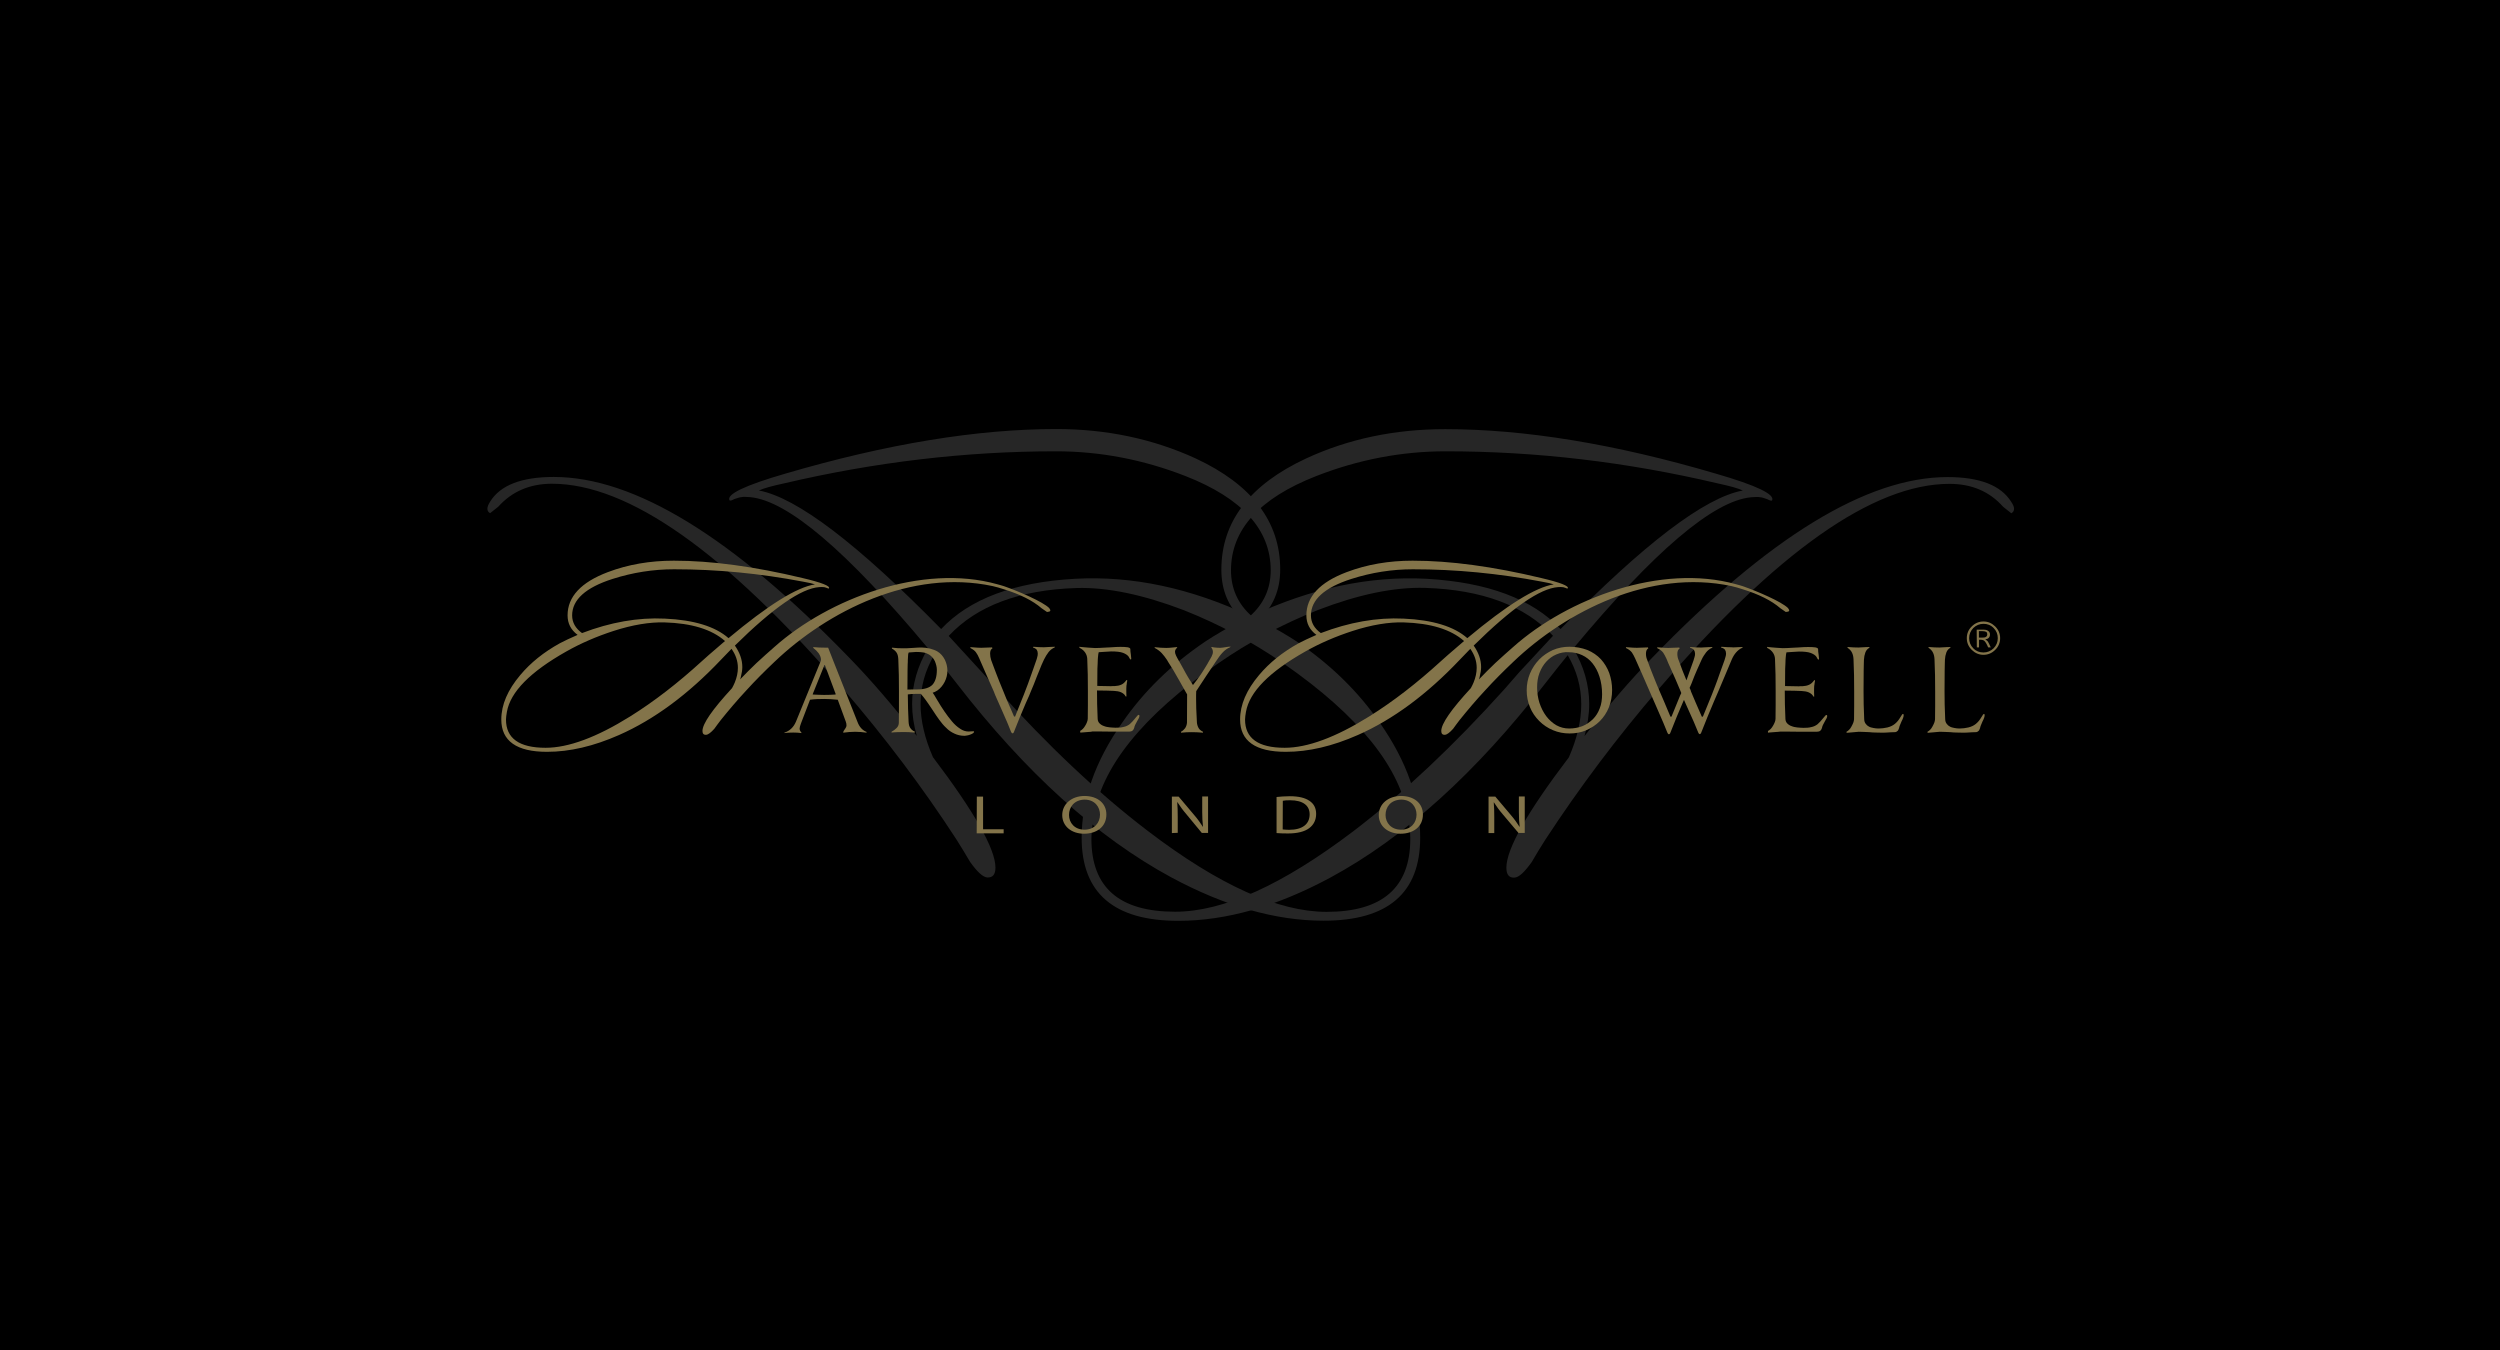 <?xml version="1.0" encoding="UTF-8"?>
<svg id="Layer_1" xmlns="http://www.w3.org/2000/svg" version="1.1" viewBox="0 0 1920 1037">
  <!-- Generator: Adobe Illustrator 29.8.2, SVG Export Plug-In . SVG Version: 2.1.1 Build 3)  -->
  <defs>
    <style>
      .st0 {
        fill: #83744a;
      }

      .st1 {
        fill: #fff;
      }

      .st2 {
        opacity: .15;
      }
    </style>
  </defs>
  <rect y="0" width="1920" height="1037"/>
  <g class="st2">
    <path class="st1" d="M376.4,385.3c7.8-12.7,24.2-19,48.9-19,61.9,0,137.3,46.2,226.7,138.6,16.7,17.1,33.9,37.2,52.1,60.3-2.4-8.4-3.6-16.5-3.6-24.6,0-14.7,4.1-29,12.2-42.7-62.2-74.6-107.7-113.4-136.6-116.1-3.4-.3-5.6-.3-6.7,0-1,0-2.7.6-5.5,1.5-1.8,1-3.1,1.4-3.6,1-2.7-4.6,11.6-11.5,43-20.6,77.8-22.8,147.1-34.2,208-34.2,38.6,0,74.2,7.6,106.8,22.5,43.4,20.2,65.1,48.6,65.1,85.4,0,15.7-5.5,28.7-16.2,38.6,12,6.3,21.6,11.9,28.6,16.5,26.2,17.8,47.6,38.6,64.3,62.9,20.6,29.5,30.8,58.8,30.8,87.9,0,42.6-24.8,63.8-74.2,63.8-36.8,0-75.7-11.1-116.8-33.2-57-30.8-112-80.5-165.1-149.2-7.6-9.7-13.3-16.9-17.2-21.6-6.9,11.8-10.4,24.2-10.4,37.7,0,12.7,3.2,26.3,9.5,40.7,31.9,42.1,48,70.6,48,84.8,0,5.3-2.1,7.8-6.3,7.6-3.4-.3-7.7-4.3-13.2-12-3.4-5.7-6.7-11.3-10.4-17.1-25.9-39.9-55-78.5-87.4-116.1-90.4-104.9-164.8-157.2-223.3-157.2-16.9,0-30.7,5.9-41.2,17.6l-6.3,5c-2.8-1.5-2.8-4.5,0-8.8ZM754.1,516.2l11.8,13.2c38.6,43,77.1,79.4,115.8,108.9,54.3,41.4,100,62,137.1,62,42.8,0,64.3-18.6,64.3-56,0-4.1-.4-9.1-1.4-15.1-5.7-39.3-37.7-79.2-95.9-119.6-23.8-16.5-49.3-30.1-76.4-40.9-31.4-12-58.9-17.8-82.7-17.1-43.7,1.4-76.4,13.6-98.1,36.8,15.4,16.7,24,26.1,25.5,27.8ZM722.8,483.1c21.7-23.1,56-36,103-38.6,43.7-2.4,88.5,7.1,134.3,28.6,10.5-9.4,15.8-21.1,15.8-35.1,0-31.2-21.8-55.3-65.5-72.4-32.5-12.7-65.7-19-99.4-19-69.6,0-139.2,8.3-208.7,24.6-9.4,2-15.8,3.8-19.5,5.5,29.1,5.4,75.8,40.9,140,106.4Z"/>
    <path class="st1" d="M1544.7,394.2l-6.3-5c-10.5-11.8-24.2-17.6-41.2-17.6-58.5,0-132.9,52.4-223,157.2-32.3,37.5-61.3,76.2-87.4,116.1-3.6,5.7-7.1,11.3-10.4,17.1-5.5,7.7-9.8,11.8-13.2,12-4.2.3-6.3-2.2-6.3-7.6,0-14.4,16-42.7,48-84.8,6.3-14.4,9.5-28,9.5-40.7,0-13.4-3.5-25.9-10.4-37.7-3.9,4.8-9.7,11.9-17.2,21.6-53.1,68.6-108.1,118.4-165.1,149.2-41,22.1-79.9,33.2-116.8,33.2-49.4,0-74.2-21.3-74.2-63.8,0-29.1,10.2-58.4,30.8-87.9,16.5-24.1,37.9-45.1,64.3-62.9,7-4.6,16.4-10.2,28.4-16.5-10.9-10.1-16.2-23-16.2-38.6,0-36.8,21.7-65.2,65.1-85.4,32.6-15.1,68.2-22.5,106.8-22.5,60.9,0,130.3,11.3,208,34.2,31.4,9.1,45.6,16,43,20.6-.6.3-1.8,0-3.6-1-2.7-1-4.5-1.5-5.5-1.5-1.3-.3-3.5-.3-6.9,0-29,2.7-74.5,41.4-136.6,116.1,8.1,13.7,12.2,28,12.2,42.7,0,8-1.3,16.2-3.6,24.6,18.1-23.1,35.4-43.3,52.1-60.3,89.3-92.4,164.8-138.6,226.7-138.6,24.8,0,41,6.4,48.9,19,2.9,4.2,2.9,7.2.1,8.8ZM1192.7,488.3c-21.7-23.2-54.5-35.4-98.1-36.8-23.8-.7-51.4,5-82.7,17.1-27.2,10.8-52.6,24.4-76.4,40.9-58.2,40.3-90.2,80.2-95.9,119.6-.8,6-1.4,11.1-1.4,15.1,0,37.4,21.4,56,64.3,56,37.1,0,82.7-20.7,137.1-62,38.6-29.5,77.1-65.9,115.8-108.9l11.6-13.3c1.5-1.5,10.1-10.9,25.7-27.7ZM1338.5,376.7c-3.6-1.7-10.1-3.5-19.5-5.5-69.6-16.4-139.2-24.6-208.7-24.6-33.7,0-66.9,6.3-99.4,19-43.7,17.1-65.5,41.2-65.5,72.4,0,14,5.3,25.8,15.8,35.1,45.8-21.4,90.6-30.9,134.3-28.6,47,2.7,81.3,15.5,103,38.6,64.1-65.5,110.7-101,140-106.4Z"/>
  </g>
  <path class="st0" d="M1510.5,490.1c0-3.5,1.3-6.6,3.8-9,2.5-2.5,5.5-3.8,9-3.8s6.4,1.3,9,3.8c2.5,2.5,3.8,5.5,3.8,9s-1.3,6.6-3.8,9c-2.5,2.5-5.5,3.8-9,3.8s-6.4-1.3-9-3.8c-2.5-2.5-3.8-5.5-3.8-9ZM1534.3,490.1c0-3.1-1.1-5.7-3.2-7.8-2.1-2.2-4.8-3.2-7.8-3.2s-5.6,1.1-7.8,3.2c-2.1,2.2-3.2,4.8-3.2,7.8s1.1,5.7,3.2,7.8c2.1,2.2,4.8,3.2,7.8,3.2s5.6-1.1,7.8-3.2c2.1-2.2,3.2-4.7,3.2-7.8ZM1518.1,483.6h5.5c1.4,0,2.5.3,3.4,1s1.3,1.5,1.3,2.7c0,2.1-1.3,3.4-3.6,3.8,1,.6,1.7,1.1,2.1,1.8.4.6,1.1,2.1,2.1,4.3h-2c-1.1-2.7-2.1-4.2-2.8-4.9-.7-.7-1.8-1-3.4-1h-.8v5.9h-1.7l-.1-13.6h0ZM1519.8,489.7h2.2c1.5,0,2.7-.1,3.2-.6.7-.4,1-1,1-2,0-.8-.3-1.5-.8-1.8s-1.7-.6-3.1-.6h-2.5v5h0Z"/>
  <path class="st0" d="M1219.1,499.2c4.1,1.7,7.6,4.1,10.4,7.1,2.8,3.1,4.9,6.6,6.4,10.6,1.4,4.1,2.2,8.4,2.2,13s-.8,9.2-2.5,13.4-4.1,7.7-7,10.6c-2.9,2.9-6.6,5.3-10.5,7-4.1,1.7-8.3,2.4-12.7,2.4s-8.7-.8-12.7-2.5c-4.1-1.7-7.6-4.1-10.6-7.1s-5.5-6.6-7.1-10.6c-1.7-4.1-2.5-8.4-2.5-12.9s.8-8.8,2.5-12.9c1.7-4.1,4.1-7.7,7.1-10.8s6.6-5.5,10.5-7.3c4.1-1.7,8.3-2.5,12.7-2.5,4.9,0,9.6.9,13.8,2.5ZM1195.3,502.6c-3.1,1.3-5.6,3.2-7.8,5.6-2.2,2.4-3.9,5.3-5.2,8.7-1.3,3.4-1.8,7.1-1.8,11.1s.6,8,1.8,11.8c1.3,3.8,2.9,7.1,5.2,10.2,2.2,2.9,4.9,5.3,7.8,7,3.1,1.7,6.3,2.5,9.8,2.5s7-.6,10.1-1.8,5.7-3.1,8.1-5.3c2.4-2.4,4.1-5.2,5.3-8.4,1.3-3.2,1.8-7,1.8-10.9,0-4.9-.7-9.4-2-13.4-1.3-4.1-3.1-7.4-5.3-10.2-2.2-2.8-4.9-4.9-8.1-6.4-3.1-1.4-6.4-2.2-10.1-2.2-3.2-.3-6.6.4-9.6,1.7Z"/>
  <path class="st0" d="M1335.3,497c1.3,0,2.4-.1,3.1-.1l-.3.6c-1.8.7-3.4,2-4.8,3.6s-2.5,3.5-3.4,5.6c-1.5,3.6-3.2,7.6-5,11.9-1.8,4.3-3.5,8.4-5.2,12.3-.8,2-2,4.6-3.5,8.1-1.8,4.2-3.4,8-4.8,11.5s-3.1,7.6-5,12.5c-.3.6-.6.8-1,.8s-.8-.4-1.1-1.1c-1-2.4-2.1-5.2-3.5-8.4s-3.4-7.7-6-13.4c-.4-1-1-2.1-1.5-3.4-.3.6-.4,1-.6,1.3-1.8,4.3-3.5,8.3-5,11.8-1.4,3.5-3.1,7.7-5,12.5-.3.6-.6.8-1,.8s-.8-.4-1.1-1.1c-.8-2.1-2-4.8-3.2-7.8-1.4-3.1-3.2-7.4-5.6-12.9-2.2-5-3.8-8.5-4.6-10.5-1.7-3.8-3.5-8-5.5-12.6s-3.9-8.8-5.6-12.6l-.3-.7c-.8-1.8-1.7-3.4-2.5-4.6-1-1.3-2.4-2.4-4.5-3.4l-.1-.7c.4,0,.8.1,1.3.1,3.2.3,5.6.4,7.1.4,1.8,0,4.6-.1,8.5-.3l.3.7c-1.3.8-1.8,2.2-1.8,4.2,0,1.7.3,3.2,1,4.8,1.5,4.2,3.1,8.5,4.8,12.6,1.7,4.2,3.2,8,4.8,11.6,1.1,2.5,2.1,5,3.2,7.4,2.2,5.2,3.9,9.2,5,11.9h.8c1.5-3.8,3.8-9.4,6.9-16.9,0,0,.1-.1.3-.4.1-.3.3-.6.3-.8,0-.1-.1-.3-.1-.4s-.1-.1-.1-.3c-1.4-3.4-2.8-6.7-4.2-9.9-1.4-3.4-3.4-7.4-5.6-12.5l-1.1-2.7-.3-.7c-.8-1.8-1.7-3.4-2.5-4.6-1-1.3-2.4-2.4-4.5-3.4l-.1-.7c.4,0,.8.1,1.4.1,3.2.3,5.6.4,7.1.4,1.8,0,4.6-.1,8.5-.3l.3.7c-1.3.8-1.8,2.2-1.8,4.2,0,1.7.3,3.2,1,4.8,2,5.5,3.9,10.6,6,15.5.7-2,1.5-4.3,2.5-7.1,1.3-3.6,2.2-6.3,2.9-8.1.3-.8.6-1.8.8-2.7.3-.8.4-1.7.4-2.5,0-1.1-.3-2.1-.8-2.9-.6-.8-1.7-1.4-3.1-1.7l.3-.6c3.5.3,6.2.4,8.3.4,1.1,0,2.9-.1,5.6-.3,1.3,0,2.4-.1,3.1-.1l-.3.6c-1.8.7-3.4,2-4.6,3.5-1.3,1.7-2.5,3.5-3.5,5.7-1.1,2.4-2.2,4.9-3.5,7.8-1.3,2.9-2.7,6.4-4.3,10.6l-1.4,3.2c.1.3.3.6.4.8.4.8.6,1.5.7,2,1.8,4.2,4.5,10.8,8.3,19.3h.8c1.5-3.8,3.8-9.4,6.9-16.9.8-2.1,1.7-4.5,2.7-7s2.1-5.7,3.5-9.7c1.7-4.6,2.8-7.8,3.5-9.7.3-.8.6-1.8.8-2.7.3-.8.4-1.7.4-2.5,0-1.1-.3-2.1-.8-2.9-.6-.8-1.7-1.4-3.1-1.7l.3-.6c3.5.3,6.2.4,8.3.4.3.2,2.3,0,5-.1Z"/>
  <path class="st0" d="M1363.5,562.2c-1.4.1-3.1.3-5,.4l-.7.1v-1.3c.6-.3,1.3-.8,2-1.5s1.3-1.5,1.8-2.4c.6-1,1-1.8,1.4-2.8s.6-1.8.6-2.7c.1-4.1.1-7.4.1-10.1v-11.2c0-4.1,0-8.1-.1-12.5-.1-4.2-.3-8.3-.4-12.2-.1-1.7-.6-3.2-1.5-4.6-1-1.5-2.4-2.8-4.5-3.8l-.1-.8.6.1c2.4.3,4.6.4,6.7.6s3.6.3,4.8.3c.8,0,2,0,3.5-.1,1.4,0,3.2-.1,5.5-.3l2.2-.1c3.8-.3,6.6-.4,8.3-.4,2.2,0,4.1.1,5.5.3,1.4.3,2.1.7,2.1,1.4,0,1.1.1,2.5.4,4.2.1,1.3.3,2.4.3,3.1,0,.4-.1.7-.4.7s-.7-.4-1-1.1c-.3-.4-.4-.8-.6-1.1-.8-1.1-2.2-2.1-4.3-2.9-2.1-.8-5.2-1.1-9.1-1.1-1,0-2.7.1-5,.3-2.1.1-3.6.3-4.6.3-.3.8-.4,2.2-.6,4.2l-.1,1.4c-.1,2.1-.1,4.5-.3,7.1,0,2.5-.1,7-.1,13.2,1.4,0,3.2,0,5.5.1,2.5.1,4.2.1,5,.1.4,0,1,0,1.5-.1h1.5c1.8-.1,3.5-.4,5-1.1,1.4-.6,2.7-1.8,3.9-3.5h.6c0,.7-.1,1.5-.3,2.2-.1.8-.1,1.5-.3,2.2,0,.7-.1,1.4-.1,2.2v2.9c0,.6,0,1.5.1,3.1h-.6c-.7-1.5-2-2.5-3.5-3.2s-3.5-1-5.6-1.1c-2.7-.1-7-.3-12.9-.3v.3c0,3.8,0,7.1.1,10.2.1,3.1.3,6.7.4,11.2,0,1.4.6,2.7,1.4,3.5,1,1,2.1,1.7,3.4,2.1,1.4.6,2.8.8,4.3,1,1.5.1,3.1.3,4.6.3,2.4,0,4.5-.1,6.2-.6,1.7-.3,3.4-1.1,4.8-2.2,1.3-1.1,2.8-2.8,4.6-5,1.1-1.4,1.8-2.1,2.1-2.1.4,0,.7.3.7.7s-.1,1-.4,1.7c-.3.6-.7,1.4-1.4,2.5-1.3,2.2-2,3.8-2.2,4.9v.1c-.3,1-.7,1.7-1.3,2.2-.6.6-1.7.8-3.5.8h-11.8c-3.2,0-6.2,0-8.7-.1h-7c-.8.2-2.1.2-3.5.3Z"/>
  <path class="st0" d="M1423,562.4c-1.5.1-3.2.3-4.8.4l-.1-.8c.6-.3,1.3-.8,2-1.5s1.3-1.5,1.8-2.5c.6-1,1-2,1.4-2.9.3-1,.6-1.8.6-2.7.1-4.1.1-7.4.1-10.1v-11.2c0-4.1,0-8.1-.1-12.5-.1-4.2-.3-8.3-.4-12.2-.1-2-.4-3.5-1.1-5-.6-1.4-1.8-2.8-3.5-3.9v-.6c3.5.3,6.3.4,8.4.4,1.3,0,3.1-.1,5.5-.3,1.3,0,2.2-.1,2.9-.1v.6c-1.4.7-2.5,2-3.1,3.6-.6,1.7-1,3.5-1.1,5.6,0,1.1-.1,2.2-.1,3.4,0,1.1-.1,2.8-.1,4.9,0,2.5-.1,7.7-.1,15.8,0,3.8,0,7.1.1,10.2.1,3.1.3,6.7.4,11.2,0,1.4.4,2.7,1.1,3.6.7,1,1.5,1.7,2.5,2.2,1,.6,2.1.8,3.5,1.1,1.3.3,2.7.4,4.1.4,2.1,0,4.3-.3,6.6-.8,2.4-.6,4.2-1.5,5.7-2.7.8-.7,1.7-1.5,2.4-2.4.7-.8,1.4-2,2.1-3.1.8-1.5,1.4-2.2,1.8-2.2.1,0,.4.1.4.3.1.3.1.4.1.7,0,.6-.1,1.1-.4,2-.3.8-.7,1.8-1.3,2.9-1,2.4-1.7,3.9-1.8,4.9-.3.8-.6,1.7-1.1,2.2-.6.6-1.3,1-2.1,1-.3,0-1.3,0-3.1.1-3.2.3-5.6.3-7,.3-1.8,0-3.4,0-4.8-.1-1.4,0-3.1-.1-4.8-.3-3.2-.1-5.9-.3-8-.3-1.6.2-3,.2-4.6.4Z"/>
  <path class="st0" d="M1485.2,562.4c-1.5.1-3.2.3-4.8.4l-.1-.8c.6-.3,1.3-.8,2-1.5s1.3-1.5,1.8-2.5c.6-1,1-2,1.4-2.9.3-1,.6-1.8.6-2.7.1-4.1.1-7.4.1-10.1v-11.2c0-4.1,0-8.1-.1-12.5-.1-4.2-.3-8.3-.4-12.2-.1-2-.4-3.5-1.1-5-.6-1.4-1.8-2.8-3.5-3.9v-.6c3.5.3,6.3.4,8.4.4,1.3,0,3.1-.1,5.5-.3,1.3,0,2.2-.1,2.9-.1v.6c-1.4.7-2.5,2-3.1,3.6-.6,1.7-1,3.5-1.1,5.6,0,1.1-.1,2.2-.1,3.4,0,1.1-.1,2.8-.1,4.9,0,2.5-.1,7.7-.1,15.8,0,3.8,0,7.1.1,10.2.1,3.1.3,6.7.4,11.2,0,1.4.4,2.7,1.1,3.6.7,1,1.5,1.7,2.5,2.2,1,.6,2.1.8,3.5,1.1,1.3.3,2.7.4,4.1.4,2.1,0,4.3-.3,6.6-.8,2.4-.6,4.2-1.5,5.7-2.7.8-.7,1.7-1.5,2.4-2.4.7-.8,1.4-2,2.1-3.1.8-1.5,1.4-2.2,1.8-2.2.1,0,.4.1.4.3.1.3.1.4.1.7,0,.6-.1,1.1-.4,2-.3.8-.7,1.8-1.3,2.9-1,2.4-1.7,3.9-1.8,4.9-.3.8-.6,1.7-1.1,2.2-.6.6-1.3,1-2.1,1-.3,0-1.3,0-3.1.1-3.2.3-5.6.3-7,.3-1.8,0-3.4,0-4.8-.1-1.4,0-3.1-.1-4.8-.3-3.2-.1-5.9-.3-8-.3-1.7.2-3.1.2-4.6.4Z"/>
  <path class="st0" d="M1373.2,467c-4.9-4.9-23.8-13-34.7-16.8-1.7-.6-3.5-1-5.2-1.5-57.5-16.1-129.2,10.8-171.2,48.2-3.9,3.4-9.5,8.4-13.7,12.3-4.1,3.9-8.3,8.1-12.6,12.6.3-.8.6-1.7.7-2.5.6-2.4,1-4.8,1-7,0-5.7-2-11.2-5.7-16.5,29.4-29,51.1-44,64.8-44.9,1.5-.1,2.7-.1,3.2,0,.4,0,1.3.1,2.5.6.8.4,1.4.6,1.7.4,1.3-1.8-5.5-4.5-20.4-8-36.8-8.8-69.7-13.3-98.7-13.3-18.3,0-35.1,2.9-50.7,8.8-20.6,7.8-30.9,18.9-30.9,33.2,0,6.2,2.5,11.1,7.7,15-5.7,2.5-10.2,4.6-13.6,6.4-12.5,6.9-22.5,15-30.4,24.4-9.7,11.5-14.6,22.8-14.6,34.2,0,16.5,11.8,24.8,35.1,24.8,17.5,0,35.8-4.3,55.3-12.9,27-11.9,53.1-31.2,78.3-57.8,3.6-3.8,6.3-6.6,8.1-8.4,3.2,4.5,4.9,9.4,4.9,14.6,0,3.6-.8,7.4-2.4,11.3-.6,1.4-1.3,2.9-2.1,4.3-15.1,16.4-22.7,27.3-22.7,32.9,0,2.1,1,3.1,2.9,2.9,1.5-.1,3.6-1.7,6.2-4.6,1.5-2.2,3.2-4.3,4.9-6.6,6.2-7.7,12.7-15.4,19.6-22.8,6.9-7.6,14.1-14.8,21.8-22.1,40.7-38.8,105-71.4,167.4-58.1,2.9.7,5.9,1.5,8.5,2.4,12.7,3.9,22.4,8.8,29.1,14.6l4.2,2.9c3-.2,3.2-1,1.7-3ZM1112.1,502.9l-5.6,5c-18.3,16.7-36.5,30.8-54.9,42.3-25.8,16.1-47.5,24.1-65,24.1-20.3,0-30.4-7.3-30.4-21.7,0-1.5.3-3.5.7-5.9,2.7-15.3,17.9-30.7,45.5-46.3,11.3-6.4,23.4-11.6,36.3-15.8,14.8-4.8,28-6.9,39.2-6.6,20.7.6,36.3,5.3,46.5,14.3-7.5,6.4-11.6,9.9-12.3,10.6ZM1126.9,490.1c-10.2-9-26.6-14-48.9-15-20.7-1-41.9,2.8-63.6,11.1-5-3.6-7.6-8.1-7.6-13.6,0-12,10.4-21.4,31.1-28,15.4-4.9,31.1-7.4,47.2-7.4,33,0,65.9,3.2,99,9.5,4.5.8,7.6,1.5,9.2,2.1-13.9,2.1-36,15.9-66.4,41.3Z"/>
  <g>
    <path class="st0" d="M658.5,554.3c1.5,4.1,3.9,6.6,7,7.8v.6c-2.8-.4-5.7-.7-8.7-.7s-6.2.3-9.2.7v-.4c0-.4.4-1.1,1.1-2.1,1-1.3,1.4-2.4,1.4-2.9,0-.4-.1-1-.1-1.5-.1-.6-.3-1.1-.4-1.5l-6.2-16.9c-4.1-.4-7.4-.6-10.4-.6-3.9,0-7.6.1-10.9.6l-7,18.3c-.6,1.7-1,2.9-1,3.8,0,1.1.4,2.1,1.4,3.1v.4c-2.1-.3-4.2-.4-6.3-.4-2.4,0-4.6.1-7,.4l.4-.4c3.9-1.3,6.9-4.1,8.7-8.4l18.9-46.2c.1-.4.3-1,.3-1.4,0-1.5-.6-3.1-1.7-4.8-1.1-1.5-2.5-2.9-4.2-4.2l-.1-.6c1.3.1,2.7.1,4.5.3,1.8.1,3.4.1,4.9.1h2.1l3.6,9.2,18.9,47.7ZM641.8,533l-8.3-22.3h-.3l-9,22.3v.4c2.8.1,5.7.3,8.7.3s6-.1,8.8-.3l.1-.4h0Z"/>
    <path class="st0" d="M701.1,497.6c3.1-.3,5.3-.3,6.9-.3,1.8,0,3.9.3,6.2.8,2.2.6,4.2,1.3,5.7,2.2,2.5,1.5,4.3,3.6,5.7,6.3,1.3,2.7,2,5.5,2,8.4,0,3.1-.7,5.9-2.1,8.7-1.4,2.7-3.2,4.9-5.6,6.6-1.3.8-2.4,1.4-3.6,1.7.6.8,1.7,2.5,3.1,5,2.2,3.8,4.3,7,6,9.5s3.6,5,5.6,7.4,4.1,4.3,6.3,5.7c2.1,1.5,4.3,2.2,6.6,2.2.4,0,1.1,0,1.8-.1.7,0,1.4-.1,1.8-.1s.6.1.6.4c0,.4-.3.7-.8,1.1-.6.4-1.1.7-2,1-.8.3-1.5.6-2.4.7-.8.1-1.5.3-2.1.3-2.9,0-5.5-.6-7.8-1.7-2.4-1.1-4.5-2.5-6.4-4.5-2-1.8-3.6-3.9-5.2-6-1.5-2.1-3.4-4.8-5.5-8.1-2-2.9-3.5-5.3-4.8-7s-2.5-3.4-3.9-4.9h-4.2c-.6,0-1.5,0-2.9.1-1.3.1-2.2.3-2.9.3,0,7.8.3,14.8.6,21.1.1,2.1.6,3.8,1.3,4.8.7,1.1,1.8,2,3.5,2.7v.7c-3.4-.3-6.3-.4-8.8-.4-1.4,0-2.9,0-4.8.1-1.7.1-3.2.1-4.3.3v-.6c1.5-.8,2.8-1.8,3.9-2.9s1.7-2.5,1.7-4.1c.1-5.3.1-13.3.1-23.9,0-4.1,0-8.1-.1-12.5-.1-4.2-.3-8.3-.4-12.2-.1-2-.4-3.5-1.1-4.8-.7-1.3-2-2.5-3.8-3.5v-.7c1.5.1,3.1.3,4.5.4,1.5.1,2.9.1,4.2.1,1.3.1,4-.1,7.4-.3ZM697.1,510c0,1.1-.1,2.7-.1,4.6,0,2.4-.1,7.3-.1,15,.8,0,2.2,0,4.2-.1h3.1c5.7,0,9.7-1.3,11.9-3.6,2.2-2.4,3.4-6.2,3.4-11.5,0-2.2-.6-4.3-1.5-6.6-1-2.1-2.5-3.8-4.3-5-1.3-.8-2.8-1.4-4.5-1.7-1.7-.3-3.6-.4-5.7-.4-1,0-2.4.1-4.1.3-.7,0-1.1.1-1.5.1-.4.8-.6,2.1-.6,4.1,0,.8-.1,1.4-.1,1.7.1,1-.1,2.1-.1,3.1Z"/>
    <path class="st0" d="M759,521.5c-1.5-3.6-3.6-8.1-6-13.7-.4-.8-.6-1.4-.6-1.4l-.3-.7c-.8-2-1.7-3.5-2.5-4.6-.8-1.3-2.4-2.4-4.3-3.4l-.1-.7c.6,0,1.1.1,1.4.1,3.2.3,5.6.4,7,.4,1.8,0,4.6-.1,8.3-.3l.3.7c-1.3.8-1.8,2.1-1.8,4.1,0,1.7.3,3.2.8,4.9,1.3,3.4,2.5,6.9,3.9,10.4s2.9,7.6,4.8,12l.7,1.7c1.4,3.6,3.6,9,6.7,15.8.7,1.5,1.1,2.7,1.5,3.5h.8c1-2.7,2.8-6.9,5-12.6l1.7-4.2c1-2.5,2.1-5.3,3.2-8.4,1.1-3.1,2.5-6.9,4.1-11.5,1-2.7,1.7-4.8,2.2-6.3.3-.8.6-1.7.8-2.7.3-.8.4-1.8.4-2.7,0-1.1-.3-2.1-.8-2.9-.6-.7-1.5-1.3-2.9-1.7l.3-.6c3.2.3,6,.4,8.1.4,1.3,0,3.1-.1,5.6-.3,1.3,0,2.2-.1,2.9-.1l-.3.6c-1.8.7-3.4,2-4.6,3.5-1.3,1.7-2.4,3.5-3.5,5.7-1.3,2.7-2.5,5.5-3.6,8.4-1.1,2.9-2.7,6.4-4.2,10.6l-2.1,5c-.8,2.1-2.1,5.2-4.1,9.5-1.7,3.9-3.2,7.6-4.6,10.9-1.4,3.4-2.9,7.1-4.6,11.5-.3.6-.6.8-1,.8s-.8-.4-1.1-1.1c-.8-2-1.7-4.2-2.8-6.9s-2.7-6.3-4.9-11.2c-1.1-2.5-2.2-4.9-3.1-7-1-2.1-1.8-4.1-2.5-6-1.2-2.5-2.5-5.9-4.2-9.5Z"/>
    <path class="st0" d="M835.3,562.2c-1.4.1-3.1.3-5,.4h-.7v-1.3c.6-.3,1.3-.8,2-1.5s1.3-1.5,1.8-2.4c.6-.8,1-1.8,1.4-2.8s.6-1.8.6-2.7c.1-4.1.1-7.4.1-10.1v-11.2c0-4.1,0-8.1-.1-12.5-.1-4.2-.3-8.3-.4-12.2-.1-1.7-.6-3.2-1.5-4.6-1-1.5-2.4-2.8-4.5-3.8l-.1-.8.6.1c2.4.3,4.6.4,6.7.6,2.1.1,3.6.3,4.8.3.8,0,2,0,3.5-.1,1.4,0,3.2-.1,5.5-.3l2.2-.1c3.8-.3,6.6-.4,8.3-.4,2.2,0,4.1.1,5.5.3,1.4.3,2.1.7,2.1,1.4,0,1.1.1,2.5.4,4.2.1,1.3.3,2.4.3,3.1,0,.4-.1.7-.4.7s-.7-.4-1-1.1c-.3-.4-.4-.8-.6-1.1-.8-1.1-2.2-2.1-4.3-2.9s-5.2-1.1-9.1-1.1c-1,0-2.7.1-5,.3-2.1.1-3.6.3-4.6.3-.3.8-.4,2.2-.6,4.2l-.1,1.4c-.1,2.1-.1,4.5-.3,7.1,0,2.5-.1,7-.1,13.2,1.4,0,3.2,0,5.5.1,2.5.1,4.2.1,5,.1.4,0,1,0,1.5-.1h1.5c1.8-.1,3.5-.4,5-1.1,1.4-.6,2.7-1.8,3.9-3.5h.6c0,.7-.1,1.5-.3,2.2-.1.8-.1,1.5-.3,2.2,0,.7-.1,1.4-.1,2.2v2.9c0,.6,0,1.5.1,3.1h-.6c-.7-1.5-2-2.5-3.5-3.2s-3.5-1-5.6-1.1c-2.7-.1-7-.3-12.9-.3v.3c0,3.8,0,7.1.1,10.2.1,3.1.3,6.7.4,11.2,0,1.4.6,2.7,1.4,3.5,1,1,2.1,1.7,3.4,2.1,1.4.6,2.8.8,4.3,1,1.5.1,3.1.3,4.6.3,2.4,0,4.5-.1,6.2-.6,1.7-.3,3.4-1.1,4.8-2.2,1.3-1.1,2.8-2.8,4.6-5,1.1-1.4,1.8-2.1,2.1-2.1.4,0,.7.3.7.7s-.1,1-.4,1.7c-.3.6-.7,1.4-1.4,2.5-1.3,2.2-2,3.8-2.2,4.9v.1c-.3,1-.7,1.7-1.3,2.2-.6.6-1.7.8-3.5.8h-11.8c-3.2,0-6.2,0-8.7-.1h-7c-.8.3-2.1.3-3.5.4Z"/>
    <path class="st0" d="M941.4,497c1.5-.3,2.8-.4,3.8-.4l-.7.6c-2,.8-3.8,2.1-5.5,3.9s-3.4,4.1-5.2,6.9c-2.5,3.6-5,7.4-7.7,11.5s-5.2,7.8-7.4,11.3c0,.8,0,1.8-.1,2.9v3.1c0,3.8.1,9.7.6,17.5v.3c.1,1.7.6,3.2,1.3,4.5s2,2.2,3.4,2.9v.7c-3.4-.3-6.3-.4-8.8-.4s-5.2.1-8.1.4v-.7c1.3-.7,2.4-1.7,3.2-2.8.8-1.3,1.3-2.7,1.4-4.2.1-4.9.1-12,.1-21.7-1.3-2.1-3.1-5.5-5.6-9.9-3.9-7-6.9-12-9-15.1,0,0-.3-.6-.8-1.4-1.4-2.1-2.8-3.9-4.1-5.3s-3.1-2.8-5.2-3.9l-.4-.7c3.4.4,6.4.6,9.1.6,1.3,0,3.2-.1,5.7-.4,1.3-.1,2.2-.3,2.8-.3l-.4.7c-.3.3-.6.7-1,1.3-.3.7-.4,1.3-.4,1.7,0,.8.3,1.8.8,2.9s1.3,2.5,2.1,3.9l1,1.7c.7,1.3,1.4,2.4,2.1,3.8,3.2,6,5.9,10.4,7.8,13.2,2.1-2.7,4.1-5.3,6-8.1,1.8-2.8,3.6-5.5,5.2-8.3l.3-.6c1.1-2,2.1-3.5,2.8-4.9s1-2.5,1-3.5c0-1.1-.3-2.2-1-3.1l-.3-.7c.6,0,1.3.1,2.1.3,2,.3,3.6.3,5.2.3,1-.1,2.4-.2,3.9-.5Z"/>
    <path class="st0" d="M805.8,467c-4.9-4.9-23.8-13-34.7-16.8-1.7-.6-3.5-1-5.2-1.5-57.5-16.1-129.2,10.8-171.2,48.2-3.9,3.4-9.5,8.4-13.7,12.3-4.1,3.9-8.3,8.1-12.6,12.6.3-.8.6-1.7.7-2.5.6-2.4,1-4.8,1-7,0-5.7-2-11.2-5.7-16.5,29.4-29,51.1-44,64.8-44.9,1.5-.1,2.7-.1,3.2,0,.4,0,1.3.1,2.5.6.8.4,1.4.6,1.7.4,1.3-1.8-5.5-4.5-20.4-8-36.8-8.8-69.7-13.3-98.7-13.3-18.3,0-35.1,2.9-50.7,8.8-20.6,7.8-30.9,18.9-30.9,33.2,0,6.2,2.5,11.1,7.7,15-5.7,2.5-10.2,4.6-13.6,6.4-12.5,6.9-22.5,15-30.4,24.4-9.7,11.5-14.6,22.8-14.6,34.2,0,16.5,11.8,24.8,35.1,24.8,17.5,0,35.8-4.3,55.3-12.9,27-11.9,53.1-31.2,78.3-57.8,3.6-3.8,6.3-6.6,8.1-8.4,3.2,4.5,4.9,9.4,4.9,14.6,0,3.6-.8,7.4-2.4,11.3-.6,1.4-1.3,2.9-2.1,4.3-15.1,16.4-22.7,27.3-22.7,32.9,0,2.1,1,3.1,2.9,2.9,1.5-.1,3.6-1.7,6.2-4.6,1.5-2.2,3.2-4.3,4.9-6.6,6.2-7.7,12.7-15.4,19.6-22.8,6.9-7.6,14.1-14.8,21.8-22.1,40.7-38.8,105-71.4,167.4-58.1,2.9.7,5.9,1.5,8.5,2.4,12.7,3.9,22.4,8.8,29.1,14.6l4.2,2.9c2.8-.2,3.2-1,1.7-3ZM544.5,502.9l-5.6,5c-18.3,16.7-36.5,30.8-54.9,42.3-25.8,16.1-47.5,24.1-65,24.1-20.3,0-30.4-7.3-30.4-21.7,0-1.5.3-3.5.7-5.9,2.7-15.3,17.9-30.7,45.5-46.3,11.3-6.4,23.4-11.6,36.3-15.8,14.8-4.8,28-6.9,39.2-6.6,20.7.6,36.3,5.3,46.5,14.3-7.5,6.4-11.6,9.9-12.3,10.6ZM559.5,490.1c-10.2-9-26.6-14-48.9-15-20.7-1-41.9,2.8-63.6,11.1-5-3.6-7.6-8.1-7.6-13.6,0-12,10.4-21.4,31.1-28,15.4-4.9,31.1-7.4,47.2-7.4,33,0,65.9,3.2,99,9.5,4.5.8,7.6,1.5,9.2,2.1-13.9,2.1-36,15.9-66.4,41.3Z"/>
  </g>
  <g>
    <path class="st0" d="M750.2,611.8h4.8v25.1h15.8v3.1h-20.7l.1-28.2h0Z"/>
    <path class="st0" d="M849.7,625.5c0,9.7-7.7,14.8-17.2,14.8s-16.7-5.7-16.7-14.3,7.3-14.7,17.2-14.7c10.2.1,16.7,5.8,16.7,14.2ZM821,625.9c0,6,4.3,11.3,11.9,11.3s11.9-5.3,11.9-11.6c0-5.6-3.8-11.5-11.9-11.5-7.9.2-11.9,5.7-11.9,11.8Z"/>
    <path class="st0" d="M900,639.8v-28h5.2l11.9,14.1c2.8,3.2,4.9,6.3,6.7,9.1h.1c-.4-3.8-.6-7.1-.6-11.5v-11.8h4.5v28h-4.8l-11.8-14.3c-2.7-3.1-5-6.3-7-9.4h-.1c.3,3.5.4,6.9.4,11.6v12l-4.5.2h0Z"/>
    <path class="st0" d="M980.4,612.1c2.9-.3,6.4-.6,10.2-.6,6.9,0,11.8,1.3,15,3.5,3.4,2.2,5.2,5.6,5.2,10.1s-1.8,8.3-5.3,10.9c-3.5,2.7-9.2,4.1-16.4,4.1-3.4,0-6.3-.1-8.7-.3v-27.7ZM985.1,637c1.3.1,2.9.3,4.9.3,10.2,0,15.8-4.3,15.8-11.9,0-6.6-4.9-10.8-15-10.8-2.5,0-4.3.1-5.6.4l-.1,22h0Z"/>
    <path class="st0" d="M1092.8,625.5c0,9.7-7.7,14.8-17.2,14.8s-16.7-5.7-16.7-14.3,7.3-14.7,17.2-14.7c10.2.1,16.7,5.8,16.7,14.2ZM1064.1,625.9c0,6,4.3,11.3,11.9,11.3s11.9-5.3,11.9-11.6c0-5.6-3.8-11.5-11.8-11.5-8.1.2-12,5.7-12,11.8Z"/>
    <path class="st0" d="M1143.2,639.8v-28h5.2l11.9,14.1c2.8,3.2,4.9,6.3,6.7,9.1h.1c-.4-3.8-.6-7.1-.6-11.5v-11.8h4.5v28h-4.8l-11.9-14.1c-2.7-3.1-5-6.3-7-9.4h-.1c.3,3.5.4,6.9.4,11.6v12h-4.4Z"/>
  </g>
</svg>